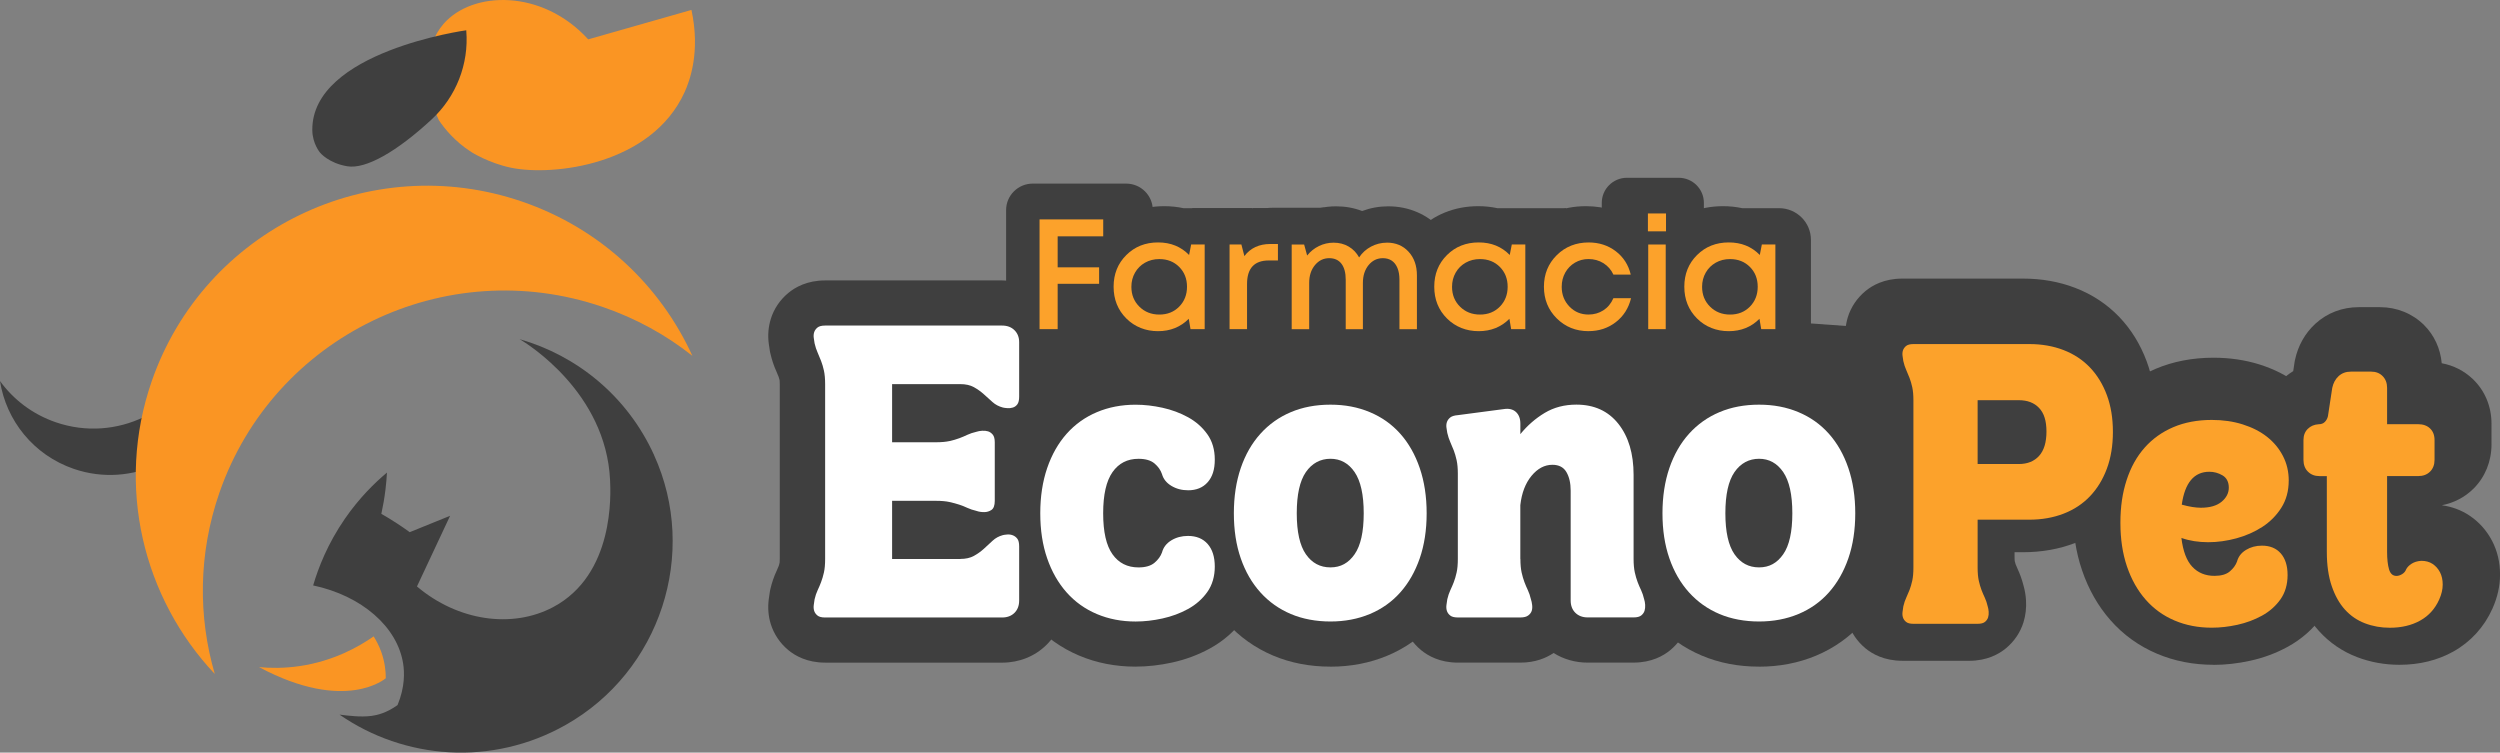 <svg width="289" height="87" viewBox="0 0 289 87" fill="none" xmlns="http://www.w3.org/2000/svg">
<rect x="0" y="0" width="289" height="87" fill="#808080" stroke="none"/>
<g clip-path="url(#clip0_119_1001)">
<path d="M242.927 39.777L183.656 35.571L153.85 38.494L149.832 49.305L218.636 52.428L242.927 39.777Z" fill="#3F3F3F"/>
<path d="M116.306 43.345V24.289C116.306 22.595 117.685 21.224 119.388 21.224H130.182C131.884 21.224 133.263 22.595 133.263 24.289V32.841H132.799V38.216H128.11V43.345H116.31H116.306Z" fill="#3F3F3F"/>
<path d="M128.387 27.99H123.231V31.504H127.92V33.365H123.231V38.494H121.179V26.075H128.384V27.99H128.387Z" fill="#3F3F3F"/>
<path d="M131.319 50.446C128.581 50.446 124.772 45.469 122.898 43.592C121.033 41.724 124.689 36.412 124.689 33.694C124.689 30.976 125.68 28.543 127.555 26.682C129.429 24.817 131.862 23.834 134.594 23.834C135.356 23.834 136.096 23.913 136.805 24.065H144.749V43.345L135.915 48.926C135.21 49.078 132.081 50.449 131.322 50.449L131.319 50.446Z" fill="#3F3F3F"/>
<path d="M138.336 28.913H139.87V38.494H138.266L138.069 37.322C137.141 38.257 135.982 38.725 134.591 38.725C133.199 38.725 131.954 38.245 130.998 37.287C130.042 36.33 129.562 35.132 129.562 33.694C129.562 32.256 130.042 31.062 130.998 30.11C131.954 29.159 133.152 28.682 134.591 28.682C136.03 28.682 137.176 29.156 138.104 30.101L138.336 28.913ZM132.478 35.947C133.079 36.545 133.835 36.845 134.743 36.845C135.652 36.845 136.401 36.548 136.992 35.947C137.58 35.35 137.875 34.598 137.875 33.694C137.875 32.79 137.58 32.041 136.992 31.45C136.404 30.859 135.652 30.562 134.737 30.562C134.143 30.562 133.603 30.698 133.123 30.97C132.64 31.242 132.262 31.618 131.989 32.098C131.716 32.578 131.579 33.113 131.579 33.703C131.579 34.601 131.881 35.35 132.481 35.947H132.478Z" fill="#3F3F3F"/>
<path d="M137.815 43.345V24.065H146.29C146.623 24.03 146.963 24.011 147.306 24.011H153.037V35.574H149.543V43.345H137.815Z" fill="#3F3F3F"/>
<path d="M147.31 28.859H148.164V30.72H147.129C145.486 30.72 144.667 31.608 144.667 33.381V38.491H142.688V28.909H144.025L144.365 30.221C145.054 29.311 146.036 28.856 147.306 28.856L147.31 28.859Z" fill="#3F3F3F"/>
<path d="M139.737 48.161L144.841 24.062H152.538C153.164 23.919 153.806 23.85 154.46 23.85C155.518 23.85 156.525 24.033 157.462 24.393C158.428 24.033 159.441 23.85 160.489 23.85C162.849 23.85 165.003 24.776 166.547 26.454C168.002 28.04 168.77 30.098 168.77 32.408V43.342L139.74 48.161H139.737Z" fill="#3F3F3F"/>
<path d="M160.489 28.701C161.499 28.701 162.319 29.045 162.951 29.731C163.58 30.417 163.894 31.311 163.894 32.411V38.498H161.915V32.891C161.915 32.383 161.839 31.946 161.693 31.58C161.544 31.213 161.331 30.935 161.051 30.746C160.772 30.556 160.435 30.461 160.044 30.461C159.39 30.461 158.85 30.723 158.421 31.251C157.992 31.779 157.78 32.449 157.78 33.264V38.498H155.835V32.891C155.835 32.111 155.673 31.51 155.353 31.09C155.032 30.67 154.568 30.461 153.961 30.461C153.32 30.461 152.78 30.723 152.348 31.251C151.912 31.779 151.696 32.449 151.696 33.264V38.498H149.717V28.916H151.125L151.465 30.158C151.833 29.696 152.278 29.339 152.802 29.083C153.326 28.831 153.879 28.701 154.46 28.701C155.102 28.701 155.673 28.849 156.172 29.143C156.671 29.44 157.065 29.848 157.351 30.366C157.697 29.845 158.148 29.437 158.707 29.143C159.266 28.846 159.86 28.701 160.492 28.701H160.489Z" fill="#3F3F3F"/>
<path d="M170.886 43.576C168.148 43.576 165.708 42.584 163.834 40.706C161.969 38.839 160.981 36.415 160.981 33.694C160.981 30.973 161.973 28.543 163.847 26.682C165.721 24.817 168.154 23.834 170.886 23.834C171.648 23.834 172.388 23.913 173.097 24.065H181.041V43.345H173.087C172.382 43.497 171.648 43.576 170.889 43.576H170.886Z" fill="#3F3F3F"/>
<path d="M174.631 28.913H176.165V38.494H174.561L174.364 37.322C173.437 38.257 172.277 38.725 170.886 38.725C169.495 38.725 168.249 38.245 167.293 37.287C166.337 36.33 165.858 35.132 165.858 33.694C165.858 32.256 166.337 31.062 167.293 30.11C168.249 29.159 169.447 28.682 170.886 28.682C172.325 28.682 173.472 29.156 174.399 30.101L174.631 28.913ZM168.77 35.947C169.371 36.545 170.127 36.845 171.035 36.845C171.944 36.845 172.693 36.548 173.284 35.947C173.872 35.35 174.167 34.598 174.167 33.694C174.167 32.79 173.872 32.041 173.284 31.45C172.697 30.859 171.944 30.562 171.029 30.562C170.435 30.562 169.895 30.698 169.415 30.97C168.932 31.242 168.554 31.618 168.281 32.098C168.008 32.578 167.871 33.113 167.871 33.703C167.871 34.601 168.173 35.35 168.774 35.947H168.77Z" fill="#3F3F3F"/>
<path d="M183.316 43.576C180.594 43.576 178.16 42.584 176.277 40.71C174.393 38.836 173.396 36.409 173.396 33.697C173.396 30.986 174.396 28.552 176.286 26.682C178.17 24.82 180.606 23.834 183.335 23.834C185.571 23.834 187.658 24.523 189.37 25.828C190.835 26.944 191.912 28.423 192.528 30.148H194.326L193.449 33.76L194.259 37.167H192.563C191.94 38.902 190.867 40.394 189.415 41.522C187.693 42.862 185.584 43.573 183.316 43.573V43.576Z" fill="#3F3F3F"/>
<path d="M183.316 38.725C181.89 38.725 180.692 38.245 179.723 37.278C178.754 36.314 178.268 35.119 178.268 33.694C178.268 32.269 178.751 31.077 179.723 30.12C180.692 29.162 181.896 28.682 183.335 28.682C184.51 28.682 185.533 29.014 186.403 29.674C187.271 30.338 187.836 31.216 188.097 32.319H186.137C185.886 31.776 185.511 31.346 185.012 31.033C184.513 30.72 183.948 30.562 183.319 30.562C182.76 30.562 182.249 30.698 181.785 30.97C181.321 31.242 180.956 31.618 180.689 32.098C180.422 32.578 180.289 33.113 180.289 33.703C180.289 34.592 180.581 35.337 181.162 35.938C181.743 36.541 182.465 36.842 183.319 36.842C183.948 36.842 184.51 36.68 185.006 36.361C185.498 36.042 185.876 35.587 186.14 34.996H188.138C187.865 36.121 187.29 37.022 186.416 37.701C185.543 38.381 184.51 38.722 183.322 38.722L183.316 38.725Z" fill="#3F3F3F"/>
<path d="M185.2 43.345V32.275H185.165V23.449C185.165 21.85 186.467 20.551 188.077 20.551H194.056C195.663 20.551 196.969 21.846 196.969 23.449V32.275H196.934V43.345H185.206H185.2Z" fill="#3F3F3F"/>
<path d="M190.041 27.424V25.402H192.093V27.424H190.041ZM190.076 38.494V28.913H192.055V38.494H190.076Z" fill="#3F3F3F"/>
<path d="M199.189 43.576C196.451 43.576 194.011 42.584 192.137 40.706C190.273 38.839 189.285 36.415 189.285 33.694C189.285 30.973 190.276 28.543 192.15 26.682C194.024 24.817 196.457 23.834 199.189 23.834C199.952 23.834 200.692 23.913 201.4 24.065H205.66C207.693 24.065 209.345 25.705 209.345 27.731V39.683C209.345 41.705 207.696 43.348 205.66 43.348H201.387C200.682 43.5 199.948 43.579 199.189 43.579V43.576Z" fill="#3F3F3F"/>
<path d="M202.934 28.913H204.469V38.494H202.864L202.667 37.322C201.74 38.257 200.58 38.725 199.189 38.725C197.798 38.725 196.553 38.245 195.596 37.287C194.64 36.33 194.161 35.132 194.161 33.694C194.161 32.256 194.64 31.062 195.596 30.11C196.553 29.159 197.75 28.682 199.189 28.682C200.628 28.682 201.775 29.156 202.702 30.101L202.934 28.913ZM197.074 35.947C197.674 36.545 198.43 36.845 199.338 36.845C200.247 36.845 200.997 36.548 201.587 35.947C202.175 35.35 202.471 34.598 202.471 33.694C202.471 32.79 202.175 32.041 201.587 31.45C201 30.859 200.247 30.562 199.332 30.562C198.738 30.562 198.198 30.698 197.718 30.97C197.236 31.242 196.858 31.618 196.584 32.098C196.311 32.578 196.175 33.113 196.175 33.703C196.175 34.601 196.476 35.35 197.077 35.947H197.074Z" fill="#3F3F3F"/>
<path d="M95.386 76.6C93.305 76.6 91.92 75.81 91.126 75.149C90.166 74.353 89.465 73.31 89.102 72.141C88.82 71.24 88.74 70.273 88.867 69.278C88.906 68.959 88.95 68.661 88.994 68.409L89.02 68.257L89.055 68.105C89.233 67.337 89.477 66.629 89.776 65.997C89.858 65.827 89.938 65.64 90.014 65.441C90.027 65.406 90.071 65.283 90.125 65.043C90.125 65.043 90.141 64.904 90.141 64.61V44.398C90.141 44.072 90.119 43.933 90.119 43.933C90.071 43.728 90.027 43.604 90.014 43.573C89.925 43.342 89.833 43.118 89.734 42.9C89.455 42.283 89.226 41.594 89.055 40.858L89.02 40.71L88.994 40.558C88.953 40.315 88.912 40.04 88.871 39.736C88.74 38.769 88.817 37.796 89.106 36.864C89.465 35.707 90.163 34.667 91.126 33.868C91.93 33.201 93.311 32.417 95.386 32.417H115.843C117.815 32.417 119.639 33.15 120.979 34.478C122.323 35.818 123.06 37.616 123.06 39.55V45.851C123.06 47.409 122.634 48.762 121.799 49.871C121.36 50.452 120.836 50.949 120.245 51.337V57.677C120.839 58.075 121.364 58.571 121.799 59.149C122.634 60.258 123.06 61.611 123.06 63.169V69.423C123.06 71.389 122.323 73.206 120.986 74.536C119.645 75.867 117.822 76.603 115.846 76.603H95.389L95.386 76.6Z" fill="#3F3F3F"/>
<path d="M111.008 64.613C111.634 64.613 112.158 64.496 112.58 64.263C113.003 64.029 113.384 63.757 113.73 63.444C114.073 63.134 114.41 62.822 114.74 62.512C115.071 62.202 115.468 61.984 115.938 61.858C116.062 61.826 116.237 61.804 116.456 61.788C116.675 61.772 116.885 61.804 117.088 61.883C117.291 61.962 117.463 62.092 117.606 62.281C117.749 62.471 117.815 62.765 117.815 63.169V69.423C117.815 70.014 117.634 70.488 117.275 70.845C116.916 71.202 116.437 71.382 115.843 71.382H95.386C94.979 71.382 94.68 71.307 94.493 71.149C94.306 70.994 94.179 70.814 94.118 70.611C94.055 70.409 94.039 70.185 94.071 69.935C94.102 69.685 94.134 69.467 94.166 69.281C94.261 68.876 94.376 68.526 94.519 68.232C94.658 67.938 94.792 67.625 94.915 67.299C95.039 66.974 95.151 66.601 95.246 66.181C95.341 65.76 95.386 65.239 95.386 64.617V44.404C95.386 43.781 95.338 43.26 95.246 42.84C95.151 42.419 95.043 42.046 94.915 41.721C94.792 41.395 94.658 41.076 94.519 40.763C94.379 40.454 94.261 40.093 94.166 39.689C94.134 39.502 94.102 39.291 94.071 39.06C94.039 38.826 94.055 38.608 94.118 38.406C94.182 38.204 94.306 38.027 94.493 37.869C94.68 37.714 94.979 37.635 95.386 37.635H115.843C116.437 37.635 116.913 37.815 117.275 38.172C117.634 38.529 117.815 38.99 117.815 39.55V45.851C117.815 46.256 117.745 46.553 117.606 46.739C117.466 46.926 117.291 47.052 117.088 47.112C116.885 47.175 116.672 47.197 116.456 47.182C116.237 47.166 116.065 47.144 115.938 47.112C115.468 46.989 115.071 46.777 114.74 46.483C114.413 46.186 114.077 45.886 113.73 45.573C113.384 45.264 113.003 44.989 112.58 44.755C112.158 44.521 111.634 44.404 111.008 44.404H103.127V51.126H108.194C108.819 51.126 109.343 51.078 109.766 50.987C110.188 50.892 110.563 50.784 110.89 50.661C111.221 50.538 111.532 50.405 111.828 50.263C112.126 50.124 112.476 50.007 112.882 49.912C113.07 49.849 113.289 49.811 113.54 49.795C113.791 49.779 114.016 49.805 114.219 49.865C114.423 49.928 114.601 50.051 114.759 50.238C114.915 50.424 114.995 50.721 114.995 51.126V57.895C114.995 58.426 114.867 58.773 114.62 58.944C114.369 59.115 114.086 59.2 113.775 59.2C113.429 59.2 113.133 59.153 112.882 59.061C112.476 58.966 112.123 58.849 111.828 58.71C111.529 58.571 111.218 58.445 110.89 58.337C110.563 58.23 110.185 58.129 109.766 58.034C109.343 57.939 108.819 57.895 108.194 57.895H103.127V64.617H111.008V64.613Z" fill="#3F3F3F"/>
<path d="M131.278 77.064C128.949 77.064 126.751 76.635 124.743 75.784C122.663 74.906 120.855 73.614 119.372 71.942C117.949 70.343 116.843 68.421 116.087 66.234C115.369 64.158 115.004 61.836 115.004 59.336C115.004 56.836 115.366 54.517 116.081 52.428C116.834 50.222 117.942 48.288 119.372 46.679C120.855 45.014 122.663 43.721 124.74 42.84C126.751 41.989 128.949 41.56 131.278 41.56C132.653 41.56 134.073 41.718 135.502 42.031C137.049 42.372 138.517 42.915 139.861 43.652C141.462 44.53 142.796 45.709 143.831 47.156C145.054 48.866 145.671 50.873 145.671 53.123C145.671 56.131 144.517 58.075 143.552 59.171C143.51 59.219 143.472 59.263 143.431 59.307C143.472 59.352 143.51 59.396 143.552 59.44C144.521 60.543 145.671 62.483 145.671 65.492C145.671 67.745 145.051 69.752 143.831 71.458C142.796 72.906 141.462 74.088 139.864 74.963C138.52 75.699 137.056 76.246 135.506 76.587C134.076 76.9 132.653 77.061 131.278 77.061V77.064Z" fill="#3F3F3F"/>
<path d="M137.332 56.675C136.611 56.675 135.972 56.504 135.407 56.163C134.845 55.822 134.483 55.37 134.327 54.81C134.171 54.343 133.882 53.932 133.46 53.575C133.037 53.218 132.418 53.038 131.608 53.038C130.325 53.038 129.324 53.553 128.606 54.577C127.885 55.603 127.526 57.19 127.526 59.339C127.526 61.488 127.885 63.065 128.606 64.076C129.324 65.087 130.328 65.593 131.608 65.593C132.421 65.593 133.037 65.413 133.46 65.056C133.882 64.699 134.171 64.3 134.327 63.864C134.483 63.273 134.845 62.806 135.407 62.464C135.969 62.123 136.611 61.952 137.332 61.952C138.301 61.952 139.06 62.265 139.606 62.885C140.153 63.507 140.429 64.379 140.429 65.498C140.429 66.617 140.14 67.631 139.562 68.44C138.984 69.249 138.241 69.903 137.335 70.4C136.427 70.899 135.442 71.262 134.378 71.496C133.314 71.73 132.281 71.847 131.281 71.847C129.654 71.847 128.161 71.559 126.799 70.984C125.439 70.409 124.273 69.578 123.304 68.488C122.336 67.397 121.583 66.083 121.052 64.544C120.519 63.005 120.255 61.27 120.255 59.339C120.255 57.408 120.522 55.667 121.052 54.112C121.583 52.557 122.336 51.233 123.304 50.143C124.273 49.053 125.439 48.221 126.799 47.646C128.158 47.071 129.654 46.783 131.281 46.783C132.281 46.783 133.314 46.9 134.378 47.134C135.442 47.368 136.427 47.735 137.335 48.231C138.241 48.73 138.984 49.381 139.562 50.19C140.14 50.999 140.429 51.979 140.429 53.132C140.429 54.286 140.156 55.123 139.606 55.746C139.06 56.368 138.301 56.678 137.332 56.678V56.675Z" fill="#3F3F3F"/>
<path d="M153.799 77.064C151.411 77.064 149.181 76.635 147.173 75.784C145.108 74.912 143.301 73.629 141.805 71.973C140.35 70.368 139.229 68.434 138.466 66.234C137.748 64.158 137.383 61.836 137.383 59.336C137.383 56.836 137.745 54.517 138.46 52.428C139.219 50.209 140.343 48.263 141.802 46.651C143.298 44.998 145.102 43.715 147.167 42.843C149.177 41.993 151.407 41.563 153.796 41.563C156.185 41.563 158.361 41.989 160.378 42.833C162.481 43.715 164.301 45.008 165.791 46.682C167.22 48.291 168.329 50.225 169.082 52.431C169.797 54.526 170.159 56.849 170.159 59.339C170.159 61.829 169.797 64.155 169.079 66.238C168.323 68.428 167.217 70.346 165.791 71.948C164.301 73.623 162.478 74.919 160.378 75.797C158.358 76.641 156.144 77.068 153.793 77.068L153.799 77.064Z" fill="#3F3F3F"/>
<path d="M142.634 59.336C142.634 57.408 142.901 55.664 143.431 54.109C143.962 52.554 144.721 51.23 145.706 50.14C146.69 49.049 147.862 48.218 149.225 47.643C150.585 47.068 152.109 46.78 153.799 46.78C155.489 46.78 156.973 47.068 158.351 47.643C159.727 48.218 160.902 49.053 161.871 50.14C162.84 51.23 163.593 52.551 164.123 54.109C164.654 55.664 164.921 57.408 164.921 59.336C164.921 61.263 164.654 63.002 164.123 64.54C163.59 66.079 162.84 67.397 161.871 68.484C160.902 69.575 159.727 70.406 158.351 70.981C156.976 71.556 155.458 71.844 153.799 71.844C152.141 71.844 150.585 71.556 149.225 70.981C147.866 70.406 146.69 69.575 145.706 68.484C144.721 67.394 143.962 66.079 143.431 64.54C142.897 63.002 142.634 61.267 142.634 59.336ZM149.905 59.336C149.905 61.481 150.258 63.062 150.96 64.073C151.665 65.084 152.608 65.59 153.799 65.59C154.991 65.59 155.886 65.084 156.592 64.073C157.297 63.062 157.646 61.481 157.646 59.336C157.646 57.19 157.294 55.6 156.592 54.573C155.89 53.546 154.956 53.034 153.799 53.034C152.643 53.034 151.665 53.549 150.96 54.573C150.254 55.597 149.905 57.187 149.905 59.336Z" fill="#3F3F3F"/>
<path d="M183.548 76.6C182.106 76.6 180.746 76.211 179.596 75.484C178.786 76.034 177.522 76.6 175.759 76.6H168.532C166.452 76.6 165.067 75.81 164.272 75.149C163.313 74.356 162.605 73.307 162.246 72.128C161.969 71.243 161.887 70.279 162.011 69.287C162.052 68.965 162.093 68.671 162.135 68.421L162.163 68.26L162.201 68.099C162.379 67.337 162.621 66.633 162.919 66.004C163.005 65.824 163.084 65.637 163.164 65.435C163.176 65.403 163.221 65.277 163.272 65.049C163.272 65.049 163.288 64.907 163.288 64.613V54.763C163.288 54.441 163.265 54.298 163.265 54.298C163.221 54.099 163.176 53.973 163.161 53.929C163.078 53.711 162.983 53.483 162.881 53.262C162.602 52.642 162.373 51.957 162.201 51.227L162.163 51.069L162.135 50.907C162.096 50.68 162.058 50.434 162.02 50.168C161.88 49.195 161.957 48.218 162.249 47.273C162.602 46.12 163.307 45.074 164.276 44.268C165.276 43.44 166.509 42.95 167.945 42.808L173.091 42.129C173.472 42.072 173.85 42.043 174.221 42.043C175.216 42.043 176.181 42.252 177.052 42.644C178.634 41.926 180.368 41.563 182.226 41.563C185.914 41.563 189.018 43.017 191.2 45.766C193.116 48.18 194.088 51.255 194.088 54.905V64.613C194.088 64.939 194.11 65.075 194.11 65.078C194.157 65.286 194.202 65.406 194.211 65.438C194.288 65.634 194.367 65.82 194.447 65.991C194.726 66.576 194.952 67.22 195.126 67.912C195.279 68.443 195.377 69.009 195.412 69.6C195.466 70.485 195.371 71.332 195.123 72.131C194.755 73.313 194.053 74.353 193.087 75.153C192.296 75.81 190.914 76.597 188.837 76.597H183.535L183.548 76.6Z" fill="#3F3F3F"/>
<path d="M175.759 64.613C175.759 65.236 175.806 65.757 175.899 66.177C175.994 66.598 176.102 66.971 176.226 67.296C176.35 67.622 176.483 67.935 176.623 68.228C176.763 68.525 176.88 68.873 176.975 69.278C177.039 69.464 177.087 69.682 177.115 69.932C177.147 70.181 177.131 70.406 177.068 70.608C177.004 70.81 176.871 70.99 176.667 71.145C176.464 71.3 176.159 71.379 175.752 71.379H168.526C168.119 71.379 167.821 71.303 167.633 71.145C167.446 70.99 167.319 70.81 167.258 70.608C167.195 70.406 167.179 70.181 167.211 69.932C167.242 69.682 167.274 69.464 167.306 69.278C167.401 68.873 167.519 68.522 167.659 68.228C167.798 67.935 167.932 67.622 168.059 67.296C168.183 66.971 168.294 66.598 168.386 66.177C168.481 65.757 168.526 65.236 168.526 64.613V54.763C168.526 54.14 168.478 53.619 168.386 53.199C168.291 52.778 168.183 52.405 168.059 52.077C167.932 51.751 167.802 51.432 167.659 51.119C167.519 50.809 167.401 50.449 167.306 50.045C167.274 49.858 167.242 49.656 167.211 49.438C167.179 49.22 167.195 49.011 167.258 48.809C167.322 48.607 167.446 48.43 167.633 48.272C167.821 48.117 168.119 48.022 168.526 47.991L173.827 47.292C174.421 47.197 174.892 47.308 175.235 47.618C175.578 47.931 175.752 48.379 175.752 48.97V50.184C176.566 49.188 177.503 48.37 178.567 47.731C179.631 47.093 180.851 46.774 182.226 46.774C184.291 46.774 185.911 47.513 187.083 48.992C188.255 50.471 188.843 52.44 188.843 54.899V64.607C188.843 65.229 188.891 65.751 188.983 66.171C189.078 66.591 189.186 66.964 189.31 67.29C189.434 67.615 189.567 67.928 189.71 68.222C189.85 68.519 189.968 68.867 190.063 69.271C190.126 69.458 190.165 69.676 190.18 69.925C190.196 70.175 190.171 70.4 190.111 70.602C190.047 70.804 189.923 70.984 189.736 71.139C189.548 71.294 189.25 71.373 188.843 71.373H183.541C182.947 71.373 182.471 71.193 182.109 70.836C181.75 70.478 181.569 70.004 181.569 69.413V56.716C181.569 55.844 181.404 55.13 181.076 54.57C180.749 54.011 180.209 53.73 179.456 53.73C178.548 53.73 177.744 54.159 177.039 55.013C176.334 55.869 175.905 56.997 175.749 58.397V64.607L175.759 64.613Z" fill="#3F3F3F"/>
<path d="M203.347 77.064C200.958 77.064 198.729 76.635 196.721 75.784C194.656 74.912 192.849 73.629 191.353 71.973C189.898 70.368 188.776 68.434 188.014 66.234C187.296 64.158 186.931 61.836 186.931 59.336C186.931 56.836 187.293 54.517 188.008 52.428C188.767 50.209 189.891 48.263 191.349 46.651C192.846 44.998 194.65 43.715 196.715 42.843C198.725 41.993 200.955 41.563 203.344 41.563C205.733 41.563 207.909 41.989 209.926 42.833C212.029 43.715 213.849 45.008 215.339 46.682C216.768 48.291 217.877 50.225 218.63 52.431C219.344 54.526 219.707 56.849 219.707 59.339C219.707 61.829 219.344 64.155 218.626 66.238C217.87 68.428 216.765 70.346 215.339 71.948C213.849 73.623 212.026 74.919 209.926 75.797C207.906 76.641 205.692 77.068 203.341 77.068L203.347 77.064Z" fill="#3F3F3F"/>
<path d="M192.182 59.336C192.182 57.408 192.448 55.664 192.979 54.109C193.509 52.554 194.269 51.23 195.253 50.14C196.238 49.049 197.41 48.218 198.773 47.643C200.133 47.068 201.657 46.78 203.347 46.78C205.037 46.78 206.521 47.068 207.899 47.643C209.275 48.218 210.45 49.053 211.419 50.14C212.388 51.23 213.141 52.551 213.671 54.109C214.202 55.664 214.468 57.408 214.468 59.336C214.468 61.263 214.202 63.002 213.671 64.54C213.137 66.079 212.388 67.397 211.419 68.484C210.45 69.575 209.275 70.406 207.899 70.981C206.524 71.556 205.005 71.844 203.347 71.844C201.689 71.844 200.133 71.556 198.773 70.981C197.413 70.406 196.238 69.575 195.253 68.484C194.269 67.394 193.509 66.079 192.979 64.54C192.445 63.002 192.182 61.267 192.182 59.336ZM199.453 59.336C199.453 61.481 199.805 63.062 200.507 64.073C201.213 65.084 202.156 65.59 203.347 65.59C204.538 65.59 205.434 65.084 206.139 64.073C206.845 63.062 207.194 61.481 207.194 59.336C207.194 57.19 206.841 55.6 206.139 54.573C205.434 53.546 204.504 53.034 203.347 53.034C202.191 53.034 201.213 53.549 200.507 54.573C199.802 55.597 199.453 57.187 199.453 59.336Z" fill="#3F3F3F"/>
<path d="M111.008 64.613C111.634 64.613 112.158 64.496 112.58 64.263C113.003 64.029 113.384 63.757 113.73 63.444C114.073 63.134 114.41 62.822 114.74 62.512C115.071 62.202 115.468 61.984 115.938 61.858C116.062 61.826 116.237 61.804 116.456 61.788C116.675 61.772 116.885 61.804 117.088 61.883C117.291 61.962 117.463 62.092 117.606 62.281C117.749 62.471 117.815 62.765 117.815 63.169V69.423C117.815 70.014 117.634 70.488 117.275 70.845C116.916 71.202 116.437 71.382 115.843 71.382H95.386C94.979 71.382 94.68 71.307 94.493 71.149C94.306 70.994 94.179 70.814 94.118 70.611C94.055 70.409 94.039 70.185 94.071 69.935C94.102 69.685 94.134 69.467 94.166 69.281C94.261 68.876 94.376 68.526 94.519 68.232C94.658 67.938 94.792 67.625 94.915 67.299C95.039 66.974 95.151 66.601 95.246 66.181C95.341 65.76 95.386 65.239 95.386 64.617V44.404C95.386 43.781 95.338 43.26 95.246 42.84C95.151 42.419 95.043 42.046 94.915 41.721C94.792 41.395 94.658 41.076 94.519 40.763C94.379 40.454 94.261 40.093 94.166 39.689C94.134 39.502 94.102 39.291 94.071 39.06C94.039 38.826 94.055 38.608 94.118 38.406C94.182 38.204 94.306 38.027 94.493 37.869C94.68 37.714 94.979 37.635 95.386 37.635H115.843C116.437 37.635 116.913 37.815 117.275 38.172C117.634 38.529 117.815 38.99 117.815 39.55V45.851C117.815 46.256 117.745 46.553 117.606 46.739C117.466 46.926 117.291 47.052 117.088 47.112C116.885 47.175 116.672 47.197 116.456 47.182C116.237 47.166 116.065 47.144 115.938 47.112C115.468 46.989 115.071 46.777 114.74 46.483C114.413 46.186 114.077 45.886 113.73 45.573C113.384 45.264 113.003 44.989 112.58 44.755C112.158 44.521 111.634 44.404 111.008 44.404H103.127V51.126H108.194C108.819 51.126 109.343 51.078 109.766 50.987C110.188 50.892 110.563 50.784 110.89 50.661C111.221 50.538 111.532 50.405 111.828 50.263C112.126 50.124 112.476 50.007 112.882 49.912C113.07 49.849 113.289 49.811 113.54 49.795C113.791 49.779 114.016 49.805 114.219 49.865C114.423 49.928 114.601 50.051 114.759 50.238C114.915 50.424 114.995 50.721 114.995 51.126V57.895C114.995 58.426 114.867 58.773 114.62 58.944C114.369 59.115 114.086 59.2 113.775 59.2C113.429 59.2 113.133 59.153 112.882 59.061C112.476 58.966 112.123 58.849 111.828 58.71C111.529 58.571 111.218 58.445 110.89 58.337C110.563 58.23 110.185 58.129 109.766 58.034C109.343 57.939 108.819 57.895 108.194 57.895H103.127V64.617H111.008V64.613Z" fill="white"/>
<path d="M137.332 56.675C136.611 56.675 135.972 56.504 135.407 56.163C134.845 55.822 134.483 55.37 134.327 54.81C134.171 54.343 133.882 53.932 133.46 53.575C133.037 53.218 132.418 53.038 131.608 53.038C130.325 53.038 129.324 53.553 128.606 54.577C127.885 55.604 127.526 57.19 127.526 59.339C127.526 61.488 127.885 63.065 128.606 64.076C129.324 65.087 130.328 65.593 131.608 65.593C132.421 65.593 133.037 65.413 133.46 65.056C133.882 64.699 134.171 64.3 134.327 63.864C134.483 63.273 134.845 62.806 135.407 62.464C135.969 62.123 136.611 61.953 137.332 61.953C138.301 61.953 139.06 62.265 139.606 62.885C140.153 63.507 140.429 64.379 140.429 65.498C140.429 66.617 140.14 67.631 139.562 68.44C138.984 69.249 138.241 69.903 137.335 70.4C136.427 70.899 135.442 71.262 134.378 71.496C133.314 71.73 132.281 71.847 131.281 71.847C129.654 71.847 128.161 71.559 126.799 70.984C125.439 70.409 124.273 69.578 123.304 68.488C122.336 67.397 121.583 66.083 121.052 64.544C120.519 63.005 120.255 61.27 120.255 59.339C120.255 57.408 120.522 55.667 121.052 54.112C121.583 52.557 122.336 51.233 123.304 50.143C124.273 49.053 125.439 48.221 126.799 47.646C128.158 47.071 129.654 46.784 131.281 46.784C132.281 46.784 133.314 46.901 134.378 47.134C135.442 47.368 136.427 47.735 137.335 48.231C138.241 48.73 138.984 49.381 139.562 50.19C140.14 50.999 140.429 51.979 140.429 53.132C140.429 54.286 140.156 55.123 139.606 55.746C139.06 56.368 138.301 56.678 137.332 56.678V56.675Z" fill="white"/>
<path d="M142.634 59.336C142.634 57.408 142.901 55.664 143.431 54.109C143.962 52.554 144.721 51.23 145.706 50.14C146.69 49.049 147.862 48.218 149.225 47.643C150.585 47.068 152.109 46.78 153.799 46.78C155.489 46.78 156.973 47.068 158.351 47.643C159.727 48.218 160.902 49.053 161.871 50.14C162.84 51.23 163.593 52.551 164.123 54.109C164.654 55.664 164.921 57.408 164.921 59.336C164.921 61.264 164.654 63.002 164.123 64.541C163.59 66.08 162.84 67.397 161.871 68.485C160.902 69.575 159.727 70.406 158.351 70.981C156.976 71.556 155.458 71.844 153.799 71.844C152.141 71.844 150.585 71.556 149.225 70.981C147.866 70.406 146.69 69.575 145.706 68.485C144.721 67.394 143.962 66.08 143.431 64.541C142.897 63.002 142.634 61.267 142.634 59.336ZM149.905 59.336C149.905 61.482 150.258 63.062 150.96 64.073C151.665 65.084 152.608 65.59 153.799 65.59C154.991 65.59 155.886 65.084 156.592 64.073C157.297 63.062 157.646 61.482 157.646 59.336C157.646 57.19 157.294 55.6 156.592 54.573C155.89 53.546 154.956 53.034 153.799 53.034C152.643 53.034 151.665 53.55 150.96 54.573C150.254 55.597 149.905 57.187 149.905 59.336Z" fill="white"/>
<path d="M175.759 64.613C175.759 65.236 175.807 65.757 175.899 66.178C175.994 66.598 176.102 66.971 176.226 67.296C176.35 67.622 176.483 67.935 176.623 68.229C176.763 68.526 176.88 68.873 176.976 69.278C177.039 69.464 177.087 69.682 177.115 69.932C177.147 70.182 177.131 70.406 177.068 70.608C177.004 70.81 176.871 70.991 176.667 71.145C176.464 71.3 176.159 71.379 175.753 71.379H168.526C168.119 71.379 167.821 71.303 167.633 71.145C167.446 70.991 167.319 70.81 167.258 70.608C167.195 70.406 167.179 70.182 167.211 69.932C167.243 69.682 167.274 69.464 167.306 69.278C167.401 68.873 167.519 68.522 167.659 68.229C167.798 67.935 167.932 67.622 168.059 67.296C168.183 66.971 168.294 66.598 168.386 66.178C168.481 65.757 168.526 65.236 168.526 64.613V54.763C168.526 54.14 168.478 53.619 168.386 53.199C168.291 52.778 168.183 52.406 168.059 52.077C167.932 51.751 167.802 51.432 167.659 51.119C167.519 50.81 167.401 50.449 167.306 50.045C167.274 49.858 167.243 49.656 167.211 49.438C167.179 49.22 167.195 49.011 167.258 48.809C167.322 48.607 167.446 48.43 167.633 48.272C167.821 48.117 168.119 48.022 168.526 47.991L173.828 47.292C174.422 47.197 174.892 47.308 175.235 47.618C175.578 47.931 175.753 48.379 175.753 48.97V50.184C176.566 49.188 177.503 48.37 178.567 47.732C179.631 47.093 180.851 46.774 182.226 46.774C184.291 46.774 185.911 47.514 187.083 48.992C188.256 50.471 188.843 52.44 188.843 54.899V64.607C188.843 65.23 188.891 65.751 188.983 66.171C189.078 66.592 189.186 66.965 189.31 67.29C189.434 67.615 189.567 67.928 189.71 68.222C189.85 68.519 189.968 68.867 190.063 69.271C190.127 69.458 190.165 69.676 190.181 69.926C190.196 70.175 190.171 70.4 190.111 70.602C190.047 70.804 189.923 70.984 189.736 71.139C189.548 71.294 189.25 71.373 188.843 71.373H183.542C182.947 71.373 182.471 71.193 182.109 70.836C181.75 70.479 181.569 70.005 181.569 69.414V56.716C181.569 55.844 181.404 55.13 181.076 54.57C180.749 54.011 180.209 53.73 179.456 53.73C178.548 53.73 177.744 54.159 177.039 55.013C176.334 55.869 175.905 56.997 175.749 58.397V64.607L175.759 64.613Z" fill="white"/>
<path d="M192.182 59.336C192.182 57.408 192.449 55.664 192.979 54.109C193.51 52.554 194.269 51.23 195.253 50.14C196.238 49.049 197.41 48.218 198.773 47.643C200.133 47.068 201.657 46.78 203.347 46.78C205.037 46.78 206.521 47.068 207.899 47.643C209.275 48.218 210.45 49.053 211.419 50.14C212.388 51.23 213.141 52.551 213.671 54.109C214.202 55.664 214.468 57.408 214.468 59.336C214.468 61.264 214.202 63.002 213.671 64.541C213.138 66.08 212.388 67.397 211.419 68.485C210.45 69.575 209.275 70.406 207.899 70.981C206.524 71.556 205.006 71.844 203.347 71.844C201.689 71.844 200.133 71.556 198.773 70.981C197.414 70.406 196.238 69.575 195.253 68.485C194.269 67.394 193.51 66.08 192.979 64.541C192.445 63.002 192.182 61.267 192.182 59.336ZM199.453 59.336C199.453 61.482 199.806 63.062 200.508 64.073C201.213 65.084 202.156 65.59 203.347 65.59C204.539 65.59 205.434 65.084 206.14 64.073C206.845 63.062 207.194 61.482 207.194 59.336C207.194 57.19 206.842 55.6 206.14 54.573C205.434 53.546 204.504 53.034 203.347 53.034C202.191 53.034 201.213 53.55 200.508 54.573C199.802 55.597 199.453 57.187 199.453 59.336Z" fill="white"/>
<path d="M219.894 76.385C217.816 76.385 216.431 75.598 215.637 74.938C214.672 74.135 213.97 73.092 213.611 71.926C213.331 71.028 213.249 70.058 213.376 69.066C213.414 68.747 213.458 68.45 213.503 68.197L213.528 68.045L213.563 67.897C213.741 67.132 213.982 66.421 214.284 65.789C214.367 65.615 214.446 65.429 214.522 65.23C214.535 65.192 214.58 65.072 214.634 64.831C214.634 64.831 214.649 64.692 214.649 64.398V44.186C214.649 43.86 214.627 43.721 214.627 43.721C214.58 43.516 214.535 43.393 214.522 43.361C214.433 43.13 214.341 42.906 214.243 42.688C213.963 42.072 213.735 41.383 213.563 40.646L213.528 40.498L213.503 40.346C213.461 40.103 213.42 39.828 213.379 39.525C213.249 38.557 213.325 37.584 213.614 36.652C213.973 35.495 214.672 34.459 215.634 33.656C216.438 32.989 217.82 32.206 219.894 32.206H233.877C236.021 32.206 238.048 32.566 239.9 33.28C241.876 34.042 243.588 35.176 244.998 36.652C246.367 38.087 247.428 39.809 248.159 41.778C248.858 43.661 249.21 45.76 249.21 48.019C249.21 50.279 248.858 52.377 248.159 54.261C247.428 56.233 246.364 57.955 245.001 59.386C243.591 60.865 241.876 62 239.9 62.761C238.051 63.476 236.024 63.836 233.877 63.836H232.883V64.405C232.883 64.727 232.905 64.866 232.905 64.869C232.953 65.078 232.994 65.195 233.004 65.223C233.083 65.429 233.159 65.612 233.242 65.783C233.521 66.377 233.747 67.018 233.922 67.707C234.074 68.235 234.169 68.797 234.207 69.382C234.261 70.283 234.163 71.133 233.915 71.936C233.553 73.105 232.851 74.144 231.885 74.944C231.094 75.601 229.713 76.388 227.635 76.388H219.894V76.385Z" fill="#3F3F3F"/>
<path d="M227.635 58.609V64.398C227.635 65.021 227.683 65.542 227.775 65.963C227.87 66.383 227.978 66.756 228.102 67.081C228.226 67.41 228.36 67.72 228.502 68.014C228.642 68.311 228.76 68.658 228.855 69.066C228.919 69.252 228.957 69.471 228.973 69.72C228.988 69.97 228.963 70.194 228.903 70.397C228.839 70.599 228.715 70.779 228.528 70.934C228.34 71.089 228.042 71.168 227.635 71.168H219.894C219.487 71.168 219.189 71.089 219.001 70.934C218.814 70.779 218.687 70.599 218.627 70.397C218.563 70.194 218.547 69.97 218.579 69.72C218.611 69.471 218.642 69.252 218.674 69.066C218.769 68.662 218.884 68.311 219.027 68.014C219.167 67.72 219.3 67.407 219.424 67.081C219.548 66.756 219.659 66.383 219.754 65.963C219.849 65.542 219.894 65.021 219.894 64.398V44.186C219.894 43.563 219.846 43.042 219.754 42.622C219.659 42.201 219.551 41.828 219.424 41.503C219.3 41.177 219.167 40.858 219.027 40.545C218.887 40.236 218.769 39.875 218.674 39.471C218.642 39.284 218.611 39.073 218.579 38.842C218.547 38.608 218.563 38.39 218.627 38.188C218.69 37.986 218.814 37.809 219.001 37.651C219.189 37.496 219.487 37.417 219.894 37.417H233.877C235.38 37.417 236.755 37.657 238.007 38.14C239.258 38.624 240.322 39.322 241.196 40.242C242.073 41.162 242.752 42.274 243.235 43.579C243.721 44.887 243.963 46.363 243.963 48.013C243.963 49.663 243.721 51.141 243.235 52.447C242.749 53.755 242.07 54.867 241.196 55.784C240.319 56.703 239.255 57.402 238.007 57.885C236.755 58.369 235.38 58.609 233.877 58.609H227.638H227.635ZM227.635 44.186V51.887H232.61C233.642 51.887 234.455 51.562 235.049 50.908C235.643 50.253 235.942 49.274 235.942 47.965C235.942 46.657 235.643 45.741 235.049 45.118C234.455 44.496 233.642 44.186 232.61 44.186H227.635Z" fill="#3F3F3F"/>
<path d="M255.884 76.85C253.556 76.85 251.358 76.42 249.35 75.57C247.26 74.685 245.443 73.376 243.953 71.676C242.54 70.068 241.437 68.134 240.688 65.934C239.973 63.849 239.611 61.507 239.611 58.982C239.611 56.457 239.951 54.27 240.618 52.219C241.339 50.001 242.428 48.057 243.861 46.449C245.329 44.796 247.13 43.51 249.207 42.631C251.218 41.781 253.464 41.351 255.884 41.351C257.755 41.351 259.537 41.614 261.189 42.129C262.936 42.678 264.483 43.475 265.792 44.502C267.196 45.602 268.317 46.951 269.131 48.515C269.988 50.165 270.42 51.976 270.42 53.9C270.42 56.141 269.848 58.176 268.718 59.955C269.521 61.115 270.28 62.853 270.28 65.293C270.28 67.546 269.661 69.553 268.438 71.259C267.403 72.707 266.068 73.885 264.471 74.764C263.13 75.5 261.662 76.047 260.112 76.385C258.68 76.698 257.26 76.859 255.884 76.859V76.85Z" fill="#3F3F3F"/>
<path d="M265.172 53.894C265.172 55.139 264.874 56.226 264.28 57.161C263.686 58.094 262.92 58.865 261.98 59.472C261.043 60.078 260.001 60.54 258.861 60.849C257.717 61.162 256.586 61.317 255.459 61.317C254.271 61.317 253.191 61.147 252.222 60.805C252.409 62.392 252.847 63.551 253.537 64.281C254.223 65.011 255.115 65.378 256.211 65.378C257.025 65.378 257.641 65.198 258.063 64.841C258.486 64.484 258.775 64.085 258.931 63.649C259.086 63.059 259.448 62.591 260.011 62.249C260.573 61.908 261.214 61.737 261.936 61.737C262.904 61.737 263.664 62.05 264.21 62.67C264.756 63.292 265.033 64.165 265.033 65.283C265.033 66.402 264.744 67.416 264.166 68.225C263.587 69.034 262.844 69.689 261.939 70.185C261.03 70.684 260.046 71.047 258.981 71.281C257.917 71.515 256.885 71.632 255.884 71.632C254.258 71.632 252.765 71.344 251.402 70.769C250.039 70.194 248.877 69.354 247.908 68.248C246.939 67.145 246.186 65.814 245.656 64.256C245.122 62.701 244.858 60.941 244.858 58.982C244.858 57.023 245.109 55.363 245.608 53.824C246.107 52.285 246.834 50.977 247.79 49.903C248.743 48.828 249.903 48.003 251.262 47.428C252.622 46.853 254.163 46.565 255.884 46.565C257.228 46.565 258.473 46.746 259.614 47.103C260.754 47.46 261.732 47.959 262.545 48.597C263.359 49.236 264 50.007 264.47 50.907C264.941 51.811 265.176 52.807 265.176 53.894H265.172ZM252.269 56.789C253.175 57.038 253.943 57.161 254.569 57.161C255.665 57.161 256.5 56.921 257.079 56.438C257.657 55.954 257.946 55.389 257.946 54.734C257.946 54.08 257.695 53.559 257.196 53.265C256.694 52.971 256.164 52.823 255.602 52.823C253.756 52.823 252.644 54.147 252.269 56.792V56.789Z" fill="#3F3F3F"/>
<path d="M277.374 76.85C275.671 76.85 274.029 76.552 272.495 75.968C270.776 75.314 269.28 74.287 268.047 72.918C266.904 71.648 266.008 70.08 265.389 68.257C264.817 66.576 264.528 64.629 264.528 62.48V57.124C264.267 56.928 264.02 56.713 263.784 56.479C262.45 55.155 261.713 53.338 261.713 51.369V48.989C261.713 47.052 262.444 45.26 263.769 43.946C264.175 43.541 264.617 43.194 265.096 42.903L265.268 41.762L265.3 41.613C265.649 39.961 266.465 38.513 267.66 37.42C269.026 36.172 270.767 35.508 272.685 35.508H275.125C277.069 35.508 278.879 36.241 280.217 37.572C281.399 38.747 282.11 40.296 282.263 41.989C283.628 42.245 284.851 42.862 285.855 43.816C287.253 45.15 288.018 46.983 288.018 48.989V51.369C288.018 53.335 287.281 55.148 285.944 56.482C284.95 57.471 283.686 58.132 282.294 58.404V58.41C283.438 58.568 284.515 58.966 285.449 59.585C286.573 60.331 287.456 61.32 288.088 62.528C288.698 63.703 289.006 65.011 289.006 66.424C289.006 67.739 288.708 69.063 288.123 70.362C287.177 72.479 285.611 74.201 283.603 75.32C281.783 76.334 279.69 76.85 277.38 76.85H277.374Z" fill="#3F3F3F"/>
<path d="M277.043 47.077H280.798C281.392 47.077 281.869 47.248 282.231 47.589C282.59 47.931 282.771 48.398 282.771 48.989V51.369C282.771 51.96 282.59 52.434 282.231 52.794C281.872 53.151 281.395 53.331 280.798 53.331H277.043V62.48C277.043 63.352 277.12 64.051 277.278 64.582C277.434 65.113 277.733 65.375 278.171 65.375C278.39 65.375 278.616 65.305 278.851 65.163C279.086 65.024 279.251 64.828 279.343 64.579C279.467 64.329 279.686 64.105 280.001 63.902C280.312 63.7 280.706 63.583 281.173 63.551C281.703 63.551 282.158 63.678 282.532 63.924C282.907 64.174 283.206 64.509 283.425 64.929C283.644 65.35 283.752 65.846 283.752 66.421C283.752 66.996 283.612 67.597 283.33 68.219C282.828 69.338 282.062 70.188 281.03 70.763C279.998 71.338 278.778 71.626 277.371 71.626C276.306 71.626 275.306 71.446 274.369 71.089C273.432 70.731 272.625 70.178 271.951 69.433C271.278 68.687 270.747 67.736 270.357 66.585C269.966 65.435 269.769 64.064 269.769 62.477V53.328H268.876C268.314 53.328 267.85 53.148 267.491 52.791C267.132 52.434 266.951 51.96 266.951 51.366V48.986C266.951 48.427 267.123 47.975 267.469 47.634C267.812 47.292 268.251 47.106 268.781 47.074C269.092 47.074 269.343 46.98 269.531 46.793C269.718 46.607 269.842 46.373 269.906 46.092L270.42 42.685C270.544 42.094 270.801 41.62 271.195 41.263C271.586 40.906 272.078 40.725 272.672 40.725H275.112C275.674 40.725 276.138 40.906 276.497 41.263C276.856 41.62 277.037 42.097 277.037 42.685V47.074L277.043 47.077Z" fill="#3F3F3F"/>
<path d="M228.614 60.081V65.628C228.614 66.225 228.658 66.724 228.747 67.126C228.836 67.527 228.941 67.887 229.061 68.2C229.182 68.513 229.309 68.81 229.443 69.094C229.579 69.379 229.69 69.714 229.779 70.099C229.84 70.279 229.875 70.488 229.891 70.725C229.906 70.965 229.884 71.18 229.824 71.373C229.763 71.566 229.643 71.74 229.465 71.888C229.284 72.037 229.001 72.112 228.61 72.112H221.193C220.802 72.112 220.52 72.04 220.339 71.888C220.158 71.74 220.04 71.569 219.98 71.373C219.919 71.18 219.903 70.962 219.935 70.725C219.964 70.488 219.996 70.276 220.024 70.099C220.113 69.714 220.227 69.376 220.361 69.094C220.494 68.81 220.621 68.513 220.742 68.2C220.863 67.887 220.968 67.53 221.057 67.126C221.145 66.724 221.19 66.225 221.19 65.628V46.262C221.19 45.665 221.145 45.166 221.057 44.764C220.968 44.363 220.863 44.002 220.742 43.69C220.621 43.377 220.494 43.07 220.361 42.773C220.227 42.476 220.113 42.132 220.024 41.743C219.992 41.563 219.964 41.364 219.935 41.139C219.903 40.915 219.919 40.706 219.98 40.514C220.04 40.321 220.161 40.15 220.339 39.998C220.52 39.85 220.802 39.774 221.193 39.774H234.589C236.028 39.774 237.346 40.005 238.543 40.466C239.741 40.928 240.761 41.601 241.599 42.479C242.438 43.358 243.089 44.426 243.556 45.677C244.02 46.929 244.252 48.345 244.252 49.925C244.252 51.505 244.02 52.921 243.556 54.172C243.092 55.423 242.438 56.492 241.599 57.37C240.761 58.249 239.741 58.922 238.543 59.383C237.343 59.844 236.028 60.075 234.589 60.075H228.61L228.614 60.081ZM228.614 46.262V53.641H233.378C234.366 53.641 235.148 53.328 235.716 52.703C236.285 52.077 236.571 51.138 236.571 49.884C236.571 48.629 236.285 47.754 235.716 47.156C235.148 46.559 234.369 46.262 233.378 46.262H228.614Z" fill="#FCA22B"/>
<path d="M264.575 55.566C264.575 56.757 264.289 57.803 263.721 58.697C263.152 59.592 262.418 60.331 261.519 60.913C260.62 61.494 259.623 61.933 258.53 62.23C257.434 62.528 256.351 62.679 255.271 62.679C254.131 62.679 253.098 62.515 252.171 62.186C252.352 63.706 252.771 64.819 253.429 65.517C254.089 66.219 254.941 66.569 255.992 66.569C256.771 66.569 257.365 66.399 257.768 66.054C258.171 65.713 258.448 65.331 258.6 64.913C258.75 64.348 259.096 63.899 259.636 63.57C260.176 63.242 260.789 63.077 261.478 63.077C262.406 63.077 263.133 63.374 263.657 63.972C264.181 64.569 264.445 65.403 264.445 66.478C264.445 67.552 264.169 68.519 263.613 69.297C263.057 70.071 262.345 70.7 261.478 71.174C260.608 71.651 259.664 72.002 258.645 72.226C257.625 72.451 256.637 72.561 255.678 72.561C254.118 72.561 252.689 72.286 251.386 71.733C250.084 71.183 248.966 70.377 248.038 69.319C247.107 68.26 246.39 66.987 245.881 65.495C245.373 64.003 245.119 62.319 245.119 60.442C245.119 58.565 245.357 56.975 245.837 55.499C246.316 54.023 247.012 52.772 247.927 51.742C248.842 50.712 249.95 49.925 251.253 49.372C252.555 48.822 254.032 48.544 255.681 48.544C256.971 48.544 258.162 48.714 259.255 49.059C260.347 49.403 261.284 49.88 262.063 50.49C262.841 51.103 263.457 51.84 263.905 52.706C264.356 53.572 264.578 54.526 264.578 55.569L264.575 55.566ZM252.212 58.337C253.079 58.577 253.816 58.694 254.413 58.694C255.462 58.694 256.262 58.464 256.818 58.002C257.371 57.541 257.65 56.997 257.65 56.368C257.65 55.739 257.409 55.243 256.933 54.959C256.453 54.675 255.945 54.535 255.405 54.535C253.635 54.535 252.571 55.803 252.212 58.337Z" fill="#FCA22B"/>
<path d="M275.948 49.037H279.543C280.112 49.037 280.569 49.201 280.916 49.53C281.259 49.858 281.433 50.304 281.433 50.873V53.154C281.433 53.72 281.259 54.175 280.916 54.52C280.569 54.864 280.115 55.035 279.543 55.035H275.948V63.801C275.948 64.635 276.024 65.308 276.173 65.814C276.322 66.323 276.608 66.576 277.028 66.576C277.237 66.576 277.453 66.509 277.679 66.373C277.904 66.241 278.06 66.054 278.152 65.814C278.273 65.577 278.482 65.359 278.781 65.166C279.08 64.974 279.454 64.86 279.905 64.831C280.414 64.831 280.849 64.951 281.208 65.188C281.567 65.428 281.853 65.748 282.062 66.149C282.272 66.55 282.377 67.028 282.377 67.581C282.377 68.134 282.24 68.706 281.973 69.303C281.494 70.377 280.76 71.19 279.772 71.739C278.784 72.289 277.615 72.567 276.265 72.567C275.245 72.567 274.286 72.397 273.387 72.052C272.488 71.711 271.716 71.18 271.071 70.466C270.427 69.752 269.918 68.841 269.544 67.739C269.169 66.636 268.981 65.324 268.981 63.804V55.038H268.127C267.587 55.038 267.145 54.867 266.799 54.523C266.453 54.181 266.281 53.726 266.281 53.157V50.876C266.281 50.339 266.446 49.909 266.777 49.58C267.107 49.252 267.526 49.075 268.035 49.043C268.333 49.043 268.575 48.955 268.753 48.774C268.93 48.594 269.051 48.373 269.112 48.104L269.607 44.84C269.728 44.274 269.972 43.819 270.35 43.475C270.725 43.133 271.195 42.96 271.767 42.96H274.105C274.645 42.96 275.087 43.13 275.43 43.475C275.773 43.819 275.948 44.274 275.948 44.84V49.043V49.037Z" fill="#FCA22B"/>
<path d="M127.529 27.32H122.266V30.907H127.056V32.809H122.266V38.046H120.172V25.361H127.532V27.317L127.529 27.32Z" fill="#FCA22B"/>
<path d="M137.694 28.262H139.26V38.046H137.621L137.421 36.851C136.474 37.805 135.289 38.283 133.87 38.283C132.45 38.283 131.176 37.793 130.201 36.813C129.222 35.834 128.733 34.611 128.733 33.144C128.733 31.678 129.222 30.455 130.201 29.485C131.179 28.511 132.402 28.025 133.87 28.025C135.337 28.025 136.509 28.508 137.459 29.475L137.697 28.262H137.694ZM131.709 35.448C132.323 36.058 133.094 36.364 134.022 36.364C134.95 36.364 135.715 36.058 136.315 35.448C136.916 34.838 137.218 34.07 137.218 33.147C137.218 32.224 136.916 31.46 136.315 30.856C135.715 30.253 134.946 29.949 134.012 29.949C133.406 29.949 132.856 30.088 132.364 30.366C131.871 30.645 131.487 31.027 131.208 31.517C130.928 32.007 130.788 32.553 130.788 33.157C130.788 34.076 131.093 34.838 131.709 35.448Z" fill="#FCA22B"/>
<path d="M146.855 28.208H147.729V30.11H146.671C144.997 30.11 144.158 31.017 144.158 32.828V38.045H142.138V28.262H143.504L143.85 29.602C144.556 28.672 145.556 28.205 146.855 28.205V28.208Z" fill="#FCA22B"/>
<path d="M160.318 28.047C161.35 28.047 162.189 28.398 162.83 29.099C163.475 29.801 163.796 30.711 163.796 31.836V38.052H161.776V32.326C161.776 31.807 161.699 31.359 161.547 30.986C161.394 30.613 161.175 30.328 160.893 30.136C160.607 29.943 160.264 29.845 159.863 29.845C159.196 29.845 158.644 30.113 158.205 30.651C157.767 31.188 157.551 31.874 157.551 32.708V38.055H155.565V32.329C155.565 31.532 155.4 30.919 155.073 30.49C154.746 30.06 154.273 29.845 153.653 29.845C152.999 29.845 152.449 30.113 152.004 30.651C151.56 31.188 151.341 31.874 151.341 32.708V38.055H149.32V28.271H150.759L151.106 29.538C151.48 29.067 151.938 28.701 152.471 28.442C153.005 28.183 153.571 28.053 154.165 28.053C154.819 28.053 155.403 28.205 155.912 28.505C156.423 28.808 156.823 29.226 157.112 29.756C157.465 29.226 157.926 28.808 158.497 28.505C159.069 28.205 159.676 28.053 160.318 28.053V28.047Z" fill="#FCA22B"/>
<path d="M174.761 28.262H176.327V38.046H174.688L174.488 36.851C173.542 37.805 172.357 38.283 170.937 38.283C169.517 38.283 168.243 37.793 167.268 36.813C166.289 35.834 165.8 34.611 165.8 33.144C165.8 31.678 166.289 30.455 167.268 29.485C168.246 28.511 169.469 28.025 170.937 28.025C172.404 28.025 173.576 28.508 174.526 29.475L174.765 28.262H174.761ZM168.777 35.448C169.39 36.058 170.162 36.364 171.089 36.364C172.017 36.364 172.782 36.058 173.383 35.448C173.983 34.838 174.285 34.07 174.285 33.147C174.285 32.224 173.983 31.46 173.383 30.856C172.782 30.253 172.014 29.949 171.08 29.949C170.473 29.949 169.923 30.088 169.431 30.366C168.939 30.645 168.554 31.027 168.275 31.517C167.995 32.007 167.856 32.553 167.856 33.157C167.856 34.076 168.16 34.838 168.777 35.448Z" fill="#FCA22B"/>
<path d="M183.63 38.282C182.172 38.282 180.949 37.789 179.961 36.807C178.97 35.824 178.478 34.601 178.478 33.147C178.478 31.694 178.973 30.474 179.961 29.497C180.952 28.517 182.182 28.028 183.649 28.028C184.85 28.028 185.895 28.366 186.781 29.042C187.668 29.718 188.246 30.619 188.513 31.741H186.508C186.254 31.185 185.87 30.749 185.362 30.426C184.85 30.107 184.275 29.946 183.63 29.946C183.059 29.946 182.538 30.085 182.064 30.363C181.591 30.641 181.216 31.024 180.943 31.513C180.67 32.003 180.533 32.55 180.533 33.154C180.533 34.06 180.832 34.822 181.426 35.438C182.02 36.055 182.757 36.361 183.63 36.361C184.275 36.361 184.847 36.197 185.352 35.871C185.857 35.546 186.241 35.081 186.508 34.474H188.548C188.268 35.622 187.684 36.544 186.791 37.236C185.898 37.932 184.844 38.279 183.63 38.279V38.282Z" fill="#FCA22B"/>
<path d="M190.498 26.742V24.675H192.591V26.742H190.498ZM190.536 38.049V28.265H192.556V38.049H190.536Z" fill="#FCA22B"/>
<path d="M203.668 28.262H205.234V38.046H203.595L203.395 36.851C202.448 37.805 201.263 38.283 199.844 38.283C198.424 38.283 197.15 37.793 196.175 36.813C195.196 35.834 194.707 34.611 194.707 33.144C194.707 31.678 195.196 30.455 196.175 29.485C197.153 28.511 198.376 28.025 199.844 28.025C201.311 28.025 202.483 28.508 203.433 29.475L203.671 28.262H203.668ZM197.683 35.448C198.297 36.058 199.068 36.364 199.996 36.364C200.924 36.364 201.689 36.058 202.289 35.448C202.89 34.838 203.192 34.07 203.192 33.147C203.192 32.224 202.89 31.46 202.289 30.856C201.689 30.253 200.92 29.949 199.986 29.949C199.38 29.949 198.83 30.088 198.338 30.366C197.845 30.645 197.461 31.027 197.182 31.517C196.902 32.007 196.762 32.553 196.762 33.157C196.762 34.076 197.067 34.838 197.683 35.448Z" fill="#FCA22B"/>
<path d="M24.142 36.159C24.158 37.628 23.923 39.126 23.411 40.599C21.013 47.523 13.424 51.205 6.464 48.819C3.761 47.893 1.55 46.189 0 44.047C0.708 48.591 3.86 52.601 8.535 54.203C15.26 56.507 22.588 52.952 24.904 46.262C26.105 42.798 25.724 39.17 24.142 36.159Z" fill="#3F3F3F"/>
<path d="M80.04 41.136C77.019 38.737 73.537 36.807 69.671 35.483C51.47 29.244 31.629 38.867 25.358 56.975C22.925 64.006 22.893 71.281 24.831 77.914C16.559 69.145 13.329 56.226 17.541 44.066C23.599 26.574 42.763 17.277 60.345 23.303C69.452 26.425 76.349 33.046 80.04 41.136Z" fill="#FA9523"/>
<path d="M75.605 52.595C72.499 45.772 66.695 41.111 60.072 39.208C61.015 39.771 70.04 45.374 70.523 55.483C70.599 57.086 71.053 66.421 63.925 70.191C59.186 72.697 52.906 71.78 48.201 67.795C49.478 65.071 50.755 62.35 52.032 59.626C50.475 60.258 48.919 60.887 47.362 61.519C46.918 61.194 46.448 60.868 45.949 60.543C45.31 60.123 44.685 59.743 44.084 59.399C44.275 58.533 44.44 57.588 44.564 56.567C44.647 55.891 44.7 55.243 44.732 54.63C43.309 55.822 41.533 57.56 39.879 59.952C37.852 62.888 36.785 65.684 36.2 67.675C41.813 68.867 45.949 72.463 46.606 76.733C46.753 77.69 46.835 79.374 45.959 81.501C44.688 82.424 43.579 82.674 42.963 82.756C42.28 82.847 41.562 82.829 41.051 82.794C40.447 82.753 39.847 82.693 39.25 82.61C46.718 87.79 56.838 88.634 65.389 83.805C76.326 77.63 80.793 63.991 75.602 52.595H75.605Z" fill="#3F3F3F"/>
<path d="M43.192 73.566C43.49 74.034 43.811 74.634 44.075 75.364C44.507 76.575 44.599 77.652 44.596 78.404C44.596 78.404 39.983 82.475 29.942 77.118C31.238 77.241 32.827 77.263 34.609 77.004C38.598 76.423 41.533 74.726 43.192 73.566Z" fill="#FA9523"/>
<path d="M79.932 1.147C80.986 6.02 79.728 9.357 79.131 10.672C75.31 19.059 63.969 20.386 59.116 19.397C56.505 18.863 54.503 17.586 54.503 17.586C52.562 16.348 51.378 14.85 50.739 13.905C48.824 9.898 48.976 5.404 51.276 2.759C54.602 -1.068 62.664 -1.305 67.997 4.551C71.978 3.416 75.955 2.282 79.935 1.147H79.932Z" fill="#FA9523"/>
<path d="M53.897 3.501C53.897 3.501 36.038 5.954 36.102 15.03C36.114 16.629 37.01 17.659 37.01 17.659C37.01 17.659 38.001 18.869 40.158 19.223C42.283 19.571 45.86 17.545 49.891 13.81C52.731 11.181 54.214 7.404 53.903 3.558V3.501H53.897Z" fill="#3F3F3F"/>
</g>
<defs>
<clipPath id="clip0_119_1001">
<rect width="289" height="87" fill="white"/>
</clipPath>
</defs>
</svg>

